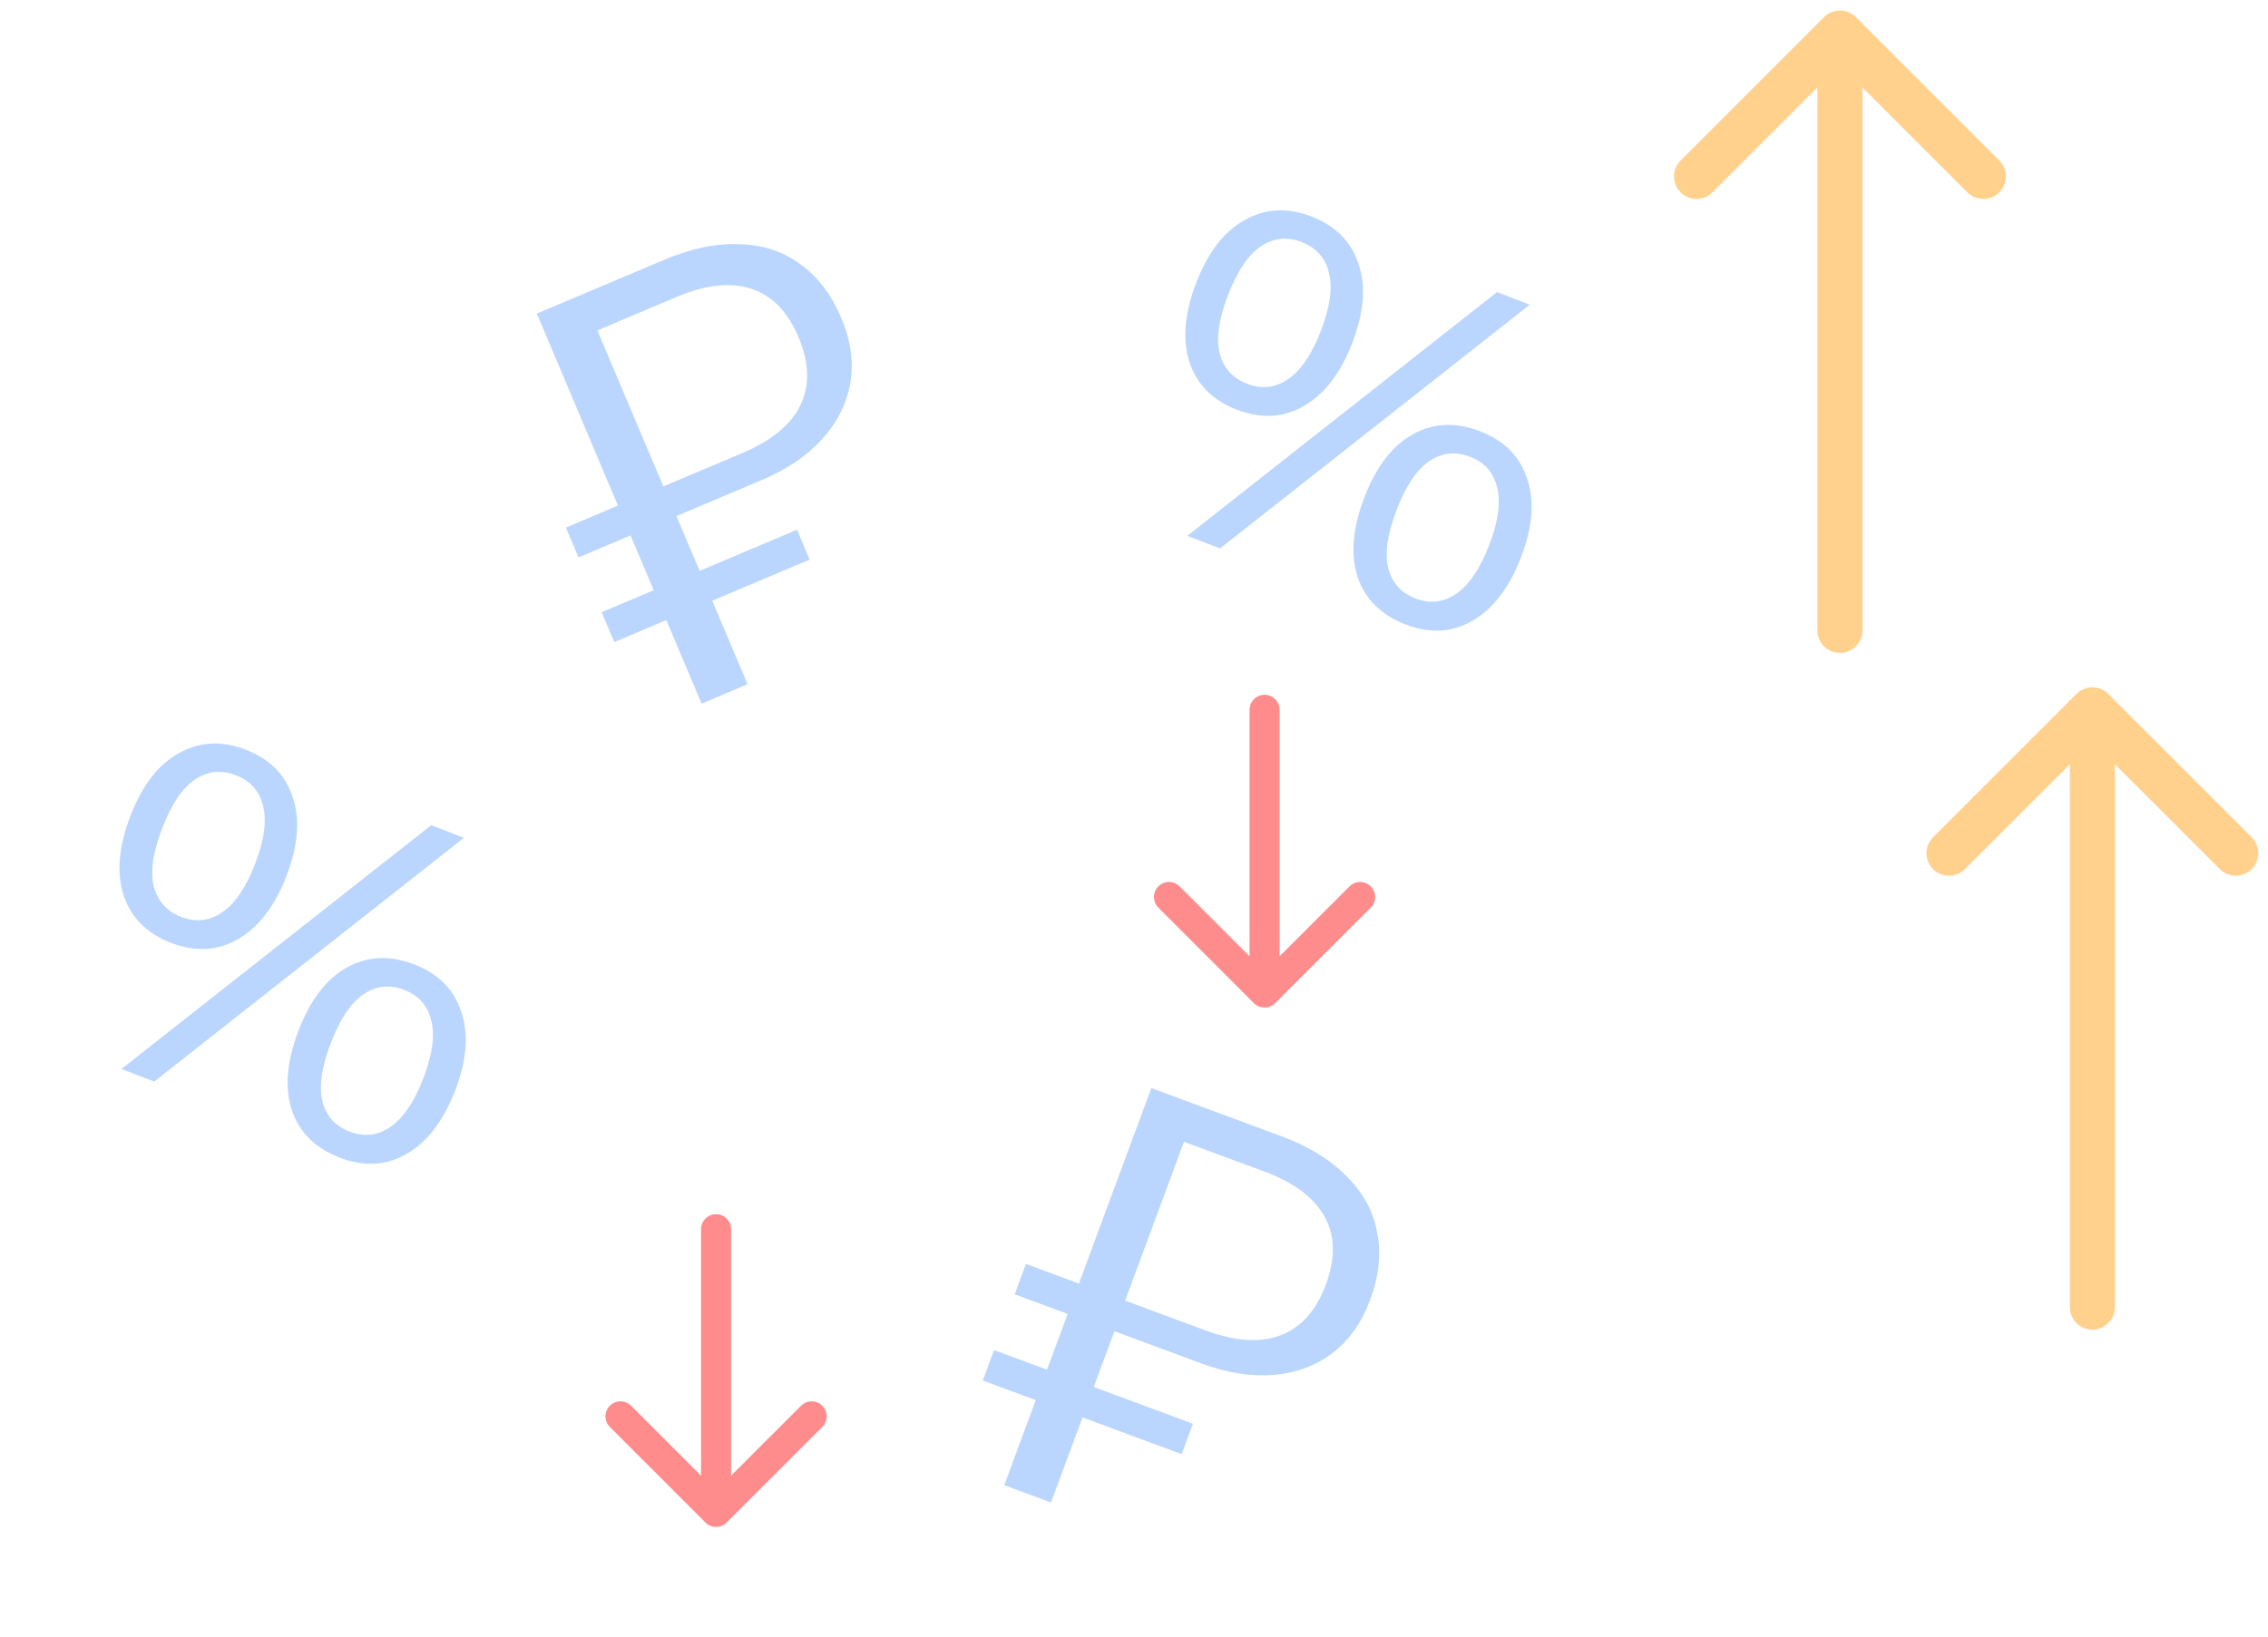 <svg width="151" height="109" viewBox="0 0 151 109" fill="none" xmlns="http://www.w3.org/2000/svg">
<path d="M46.712 46.862L44.362 41.298L40.898 42.761L40.057 40.771L43.521 39.308L41.98 35.66L38.517 37.123L37.676 35.133L41.14 33.67L35.74 20.884L44.215 17.305C46.033 16.537 47.71 16.19 49.247 16.265C50.798 16.305 52.144 16.749 53.284 17.599C54.439 18.414 55.348 19.608 56.012 21.18C56.645 22.678 56.846 24.113 56.615 25.485C56.383 26.856 55.766 28.101 54.762 29.22C53.758 30.339 52.409 31.256 50.714 31.972L45.039 34.368L46.58 38.017L53.065 35.278L53.905 37.267L47.42 40.006L49.77 45.57L46.712 46.862ZM44.162 32.394L49.431 30.169C51.372 29.349 52.659 28.285 53.293 26.975C53.926 25.665 53.885 24.163 53.169 22.468C52.443 20.748 51.395 19.671 50.025 19.237C48.644 18.778 46.983 18.958 45.042 19.777L39.773 22.003L44.162 32.394Z" fill="#BAD6FF"/>
<path d="M66.862 98.91L68.959 93.246L65.433 91.94L66.183 89.914L69.709 91.22L71.084 87.507L67.558 86.201L68.308 84.175L71.834 85.481L76.654 72.465L85.282 75.66C87.132 76.345 88.592 77.241 89.661 78.348C90.764 79.439 91.44 80.684 91.689 82.085C91.973 83.469 91.818 84.962 91.226 86.562C90.661 88.088 89.825 89.271 88.717 90.112C87.609 90.953 86.307 91.438 84.809 91.565C83.311 91.693 81.7 91.438 79.974 90.799L74.198 88.659L72.823 92.373L79.424 94.818L78.674 96.843L72.072 94.399L69.975 100.063L66.862 98.91ZM74.91 86.62L80.274 88.606C82.25 89.338 83.917 89.444 85.276 88.923C86.634 88.402 87.633 87.279 88.272 85.554C88.92 83.803 88.894 82.301 88.193 81.046C87.501 79.766 86.167 78.76 84.192 78.028L78.828 76.042L74.91 86.62Z" fill="#BAD6FF"/>
<path d="M81.23 36.524L79.05 35.685L99.671 19.451L101.85 20.291L81.23 36.524ZM82.353 27.287C80.74 26.666 79.685 25.608 79.186 24.112C78.715 22.605 78.867 20.846 79.641 18.835C80.424 16.805 81.497 15.412 82.862 14.658C84.235 13.883 85.718 13.803 87.31 14.416C88.923 15.037 89.968 16.092 90.447 17.579C90.953 19.054 90.815 20.807 90.033 22.838C89.259 24.849 88.181 26.251 86.801 27.045C85.448 27.827 83.966 27.908 82.353 27.287ZM83.02 25.555C83.996 25.93 84.902 25.834 85.738 25.264C86.602 24.683 87.337 23.605 87.943 22.033C88.556 20.44 88.734 19.148 88.475 18.157C88.237 17.174 87.63 16.494 86.655 16.118C85.699 15.75 84.793 15.847 83.937 16.409C83.1 16.978 82.375 18.059 81.762 19.652C81.148 21.244 80.961 22.532 81.199 23.516C81.458 24.507 82.064 25.187 83.02 25.555ZM93.579 41.589C91.946 40.96 90.881 39.898 90.382 38.403C89.903 36.916 90.059 35.147 90.849 33.096C91.631 31.066 92.704 29.673 94.069 28.919C95.434 28.164 96.923 28.098 98.536 28.719C100.148 29.34 101.194 30.394 101.673 31.882C102.179 33.357 102.045 35.1 101.27 37.11C100.488 39.141 99.407 40.553 98.026 41.348C96.674 42.13 95.191 42.21 93.579 41.589ZM94.246 39.857C95.201 40.225 96.097 40.125 96.934 39.555C97.798 38.974 98.537 37.886 99.15 36.294C99.756 34.721 99.93 33.439 99.671 32.448C99.433 31.465 98.836 30.789 97.88 30.421C96.905 30.045 95.999 30.142 95.162 30.711C94.326 31.281 93.604 32.352 92.999 33.925C92.377 35.537 92.186 36.835 92.425 37.819C92.663 38.802 93.27 39.481 94.246 39.857Z" fill="#BAD6FF"/>
<path d="M10.268 72.031L8.088 71.192L28.709 54.958L30.888 55.798L10.268 72.031ZM11.391 62.794C9.779 62.172 8.723 61.114 8.224 59.619C7.753 58.112 7.905 56.353 8.68 54.342C9.462 52.312 10.535 50.919 11.9 50.165C13.273 49.39 14.756 49.31 16.348 49.923C17.961 50.544 19.006 51.599 19.485 53.086C19.991 54.561 19.854 56.314 19.071 58.345C18.297 60.355 17.22 61.758 15.839 62.552C14.486 63.334 13.004 63.415 11.391 62.794ZM12.058 61.062C13.034 61.437 13.94 61.34 14.776 60.771C15.64 60.189 16.375 59.112 16.981 57.54C17.595 55.947 17.772 54.655 17.514 53.664C17.275 52.681 16.668 52.001 15.693 51.625C14.737 51.257 13.831 51.354 12.975 51.916C12.138 52.485 11.413 53.566 10.8 55.159C10.186 56.751 9.999 58.039 10.237 59.023C10.496 60.014 11.103 60.694 12.058 61.062ZM22.617 77.096C20.984 76.467 19.919 75.405 19.42 73.91C18.941 72.423 19.097 70.654 19.887 68.603C20.669 66.573 21.742 65.18 23.107 64.426C24.473 63.671 25.961 63.605 27.574 64.226C29.186 64.847 30.232 65.901 30.711 67.388C31.217 68.864 31.083 70.607 30.308 72.617C29.526 74.648 28.445 76.06 27.065 76.855C25.712 77.637 24.229 77.717 22.617 77.096ZM23.284 75.364C24.239 75.732 25.135 75.631 25.972 75.062C26.836 74.48 27.575 73.393 28.188 71.801C28.794 70.228 28.968 68.946 28.709 67.955C28.471 66.972 27.874 66.296 26.918 65.928C25.943 65.552 25.037 65.649 24.2 66.218C23.364 66.788 22.642 67.859 22.037 69.431C21.416 71.044 21.224 72.342 21.463 73.325C21.701 74.309 22.308 74.988 23.284 75.364Z" fill="#BAD6FF"/>
<path d="M137.807 87.055C137.807 87.883 138.478 88.555 139.307 88.555C140.135 88.555 140.807 87.883 140.807 87.055L137.807 87.055ZM140.367 46.214C139.782 45.628 138.832 45.628 138.246 46.214L128.7 55.76C128.114 56.346 128.114 57.295 128.7 57.881C129.286 58.467 130.236 58.467 130.821 57.881L139.307 49.396L147.792 57.881C148.378 58.467 149.327 58.467 149.913 57.881C150.499 57.295 150.499 56.346 149.913 55.76L140.367 46.214ZM140.807 87.055L140.807 47.274L137.807 47.274L137.807 87.055L140.807 87.055Z" fill="#FFD18C"/>
<path d="M121 41.982C121 42.811 121.672 43.482 122.5 43.482C123.328 43.482 124 42.811 124 41.982L121 41.982ZM123.561 1.141C122.975 0.556 122.025 0.556 121.439 1.141L111.893 10.687C111.308 11.273 111.308 12.223 111.893 12.809C112.479 13.395 113.429 13.395 114.015 12.809L122.5 4.323L130.985 12.809C131.571 13.395 132.521 13.395 133.107 12.809C133.692 12.223 133.692 11.273 133.107 10.687L123.561 1.141ZM124 41.982L124 2.202L121 2.202L121 41.982L124 41.982Z" fill="#FFD18C"/>
<path d="M48.675 81.863C48.675 81.311 48.228 80.863 47.675 80.863C47.123 80.863 46.675 81.311 46.675 81.863L48.675 81.863ZM46.968 101.398C47.359 101.788 47.992 101.788 48.382 101.398L54.746 95.034C55.137 94.643 55.137 94.01 54.746 93.619C54.356 93.229 53.723 93.229 53.332 93.619L47.675 99.276L42.018 93.619C41.628 93.229 40.995 93.229 40.604 93.619C40.214 94.01 40.214 94.643 40.604 95.034L46.968 101.398ZM46.675 81.863L46.675 100.69L48.675 100.69L48.675 81.863L46.675 81.863Z" fill="#FF8C8C"/>
<path d="M85.193 47.274C85.193 46.722 84.745 46.274 84.193 46.274C83.641 46.274 83.193 46.722 83.193 47.274L85.193 47.274ZM83.486 66.809C83.876 67.199 84.51 67.199 84.9 66.809L91.264 60.445C91.654 60.054 91.654 59.421 91.264 59.031C90.873 58.64 90.24 58.64 89.85 59.031L84.193 64.687L78.536 59.031C78.145 58.64 77.512 58.64 77.122 59.031C76.731 59.421 76.731 60.054 77.122 60.445L83.486 66.809ZM83.193 47.274L83.193 66.102L85.193 66.102L85.193 47.274L83.193 47.274Z" fill="#FF8C8C"/>
</svg>
